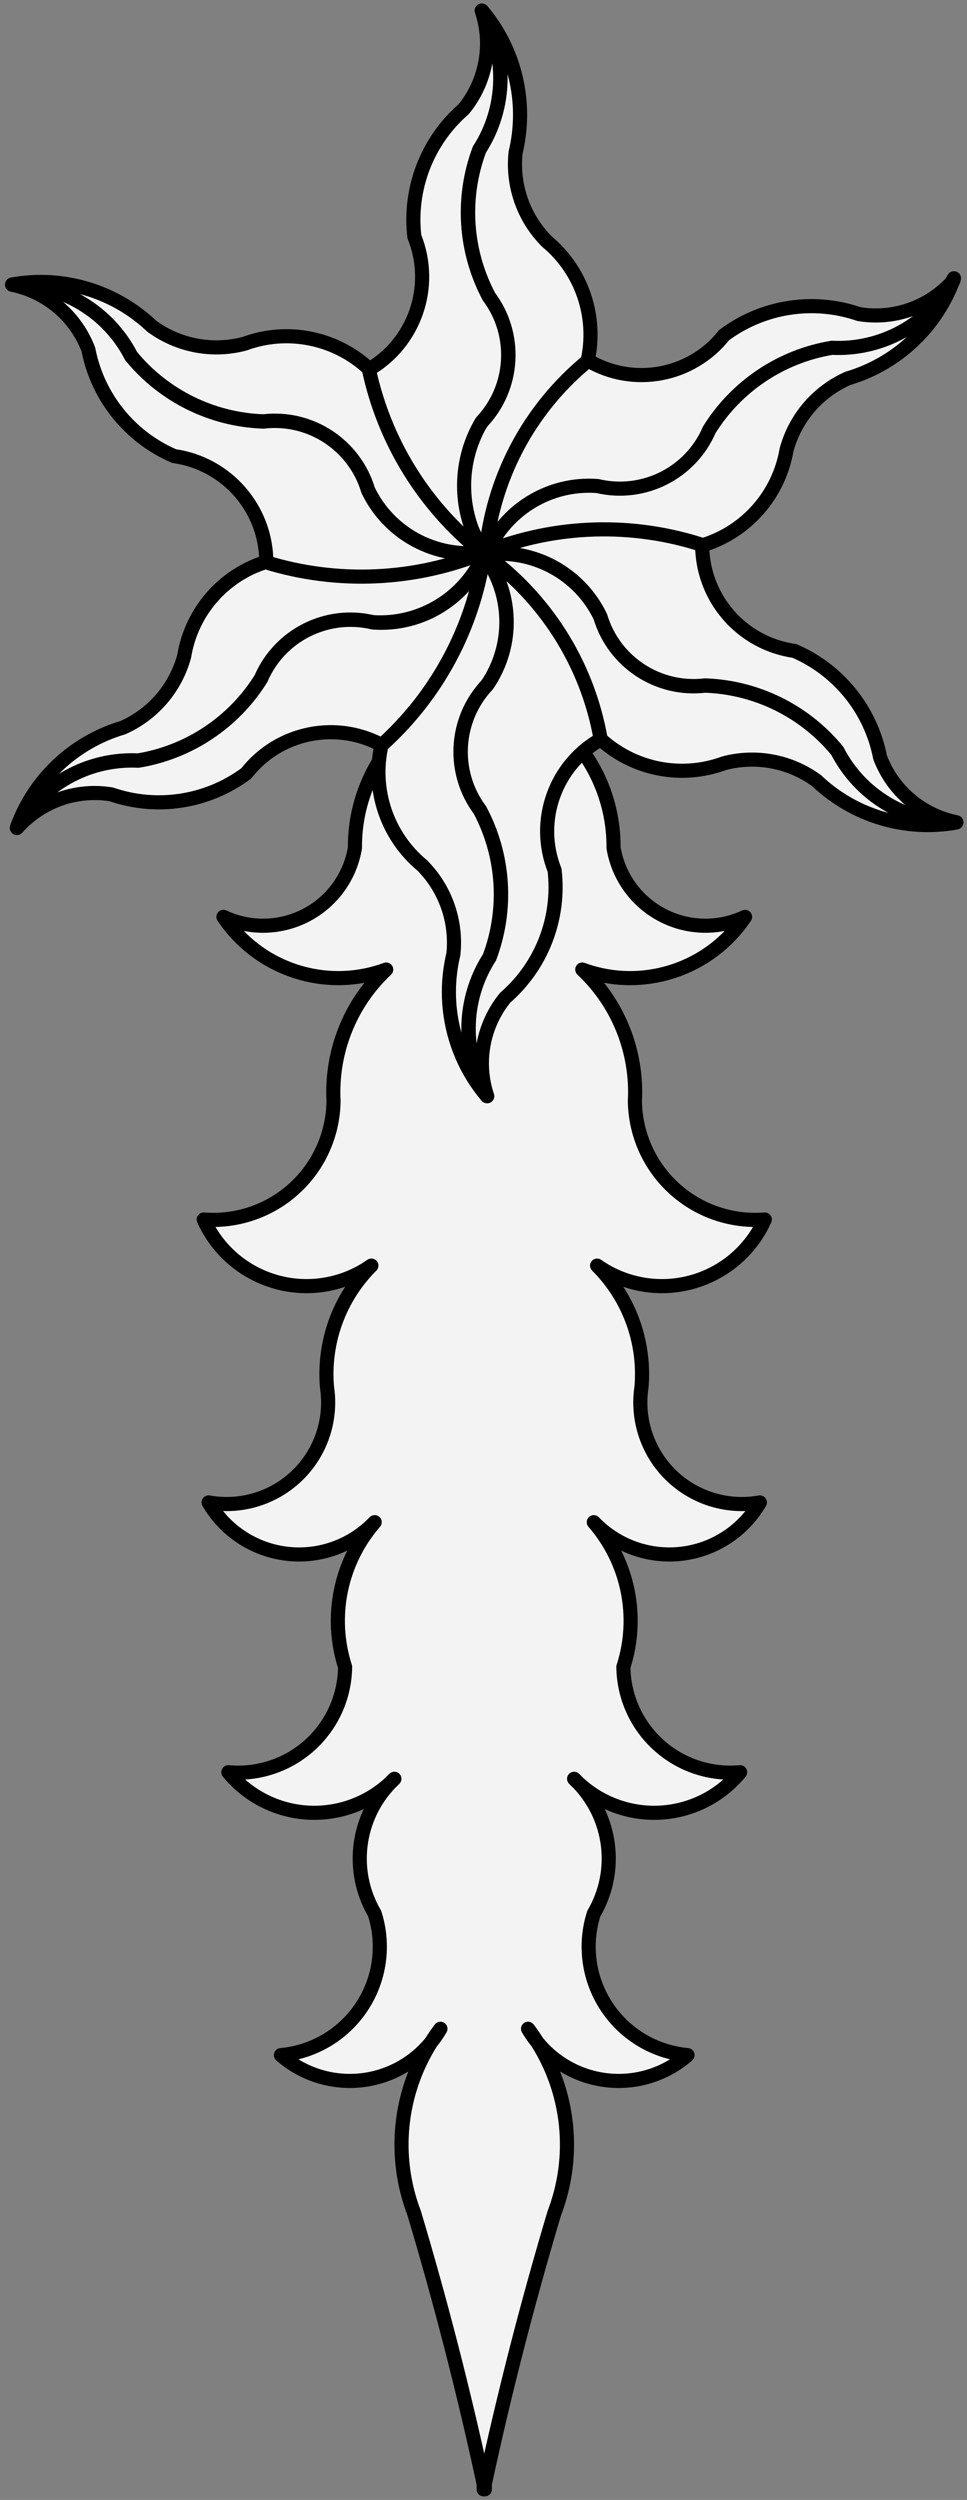<?xml version="1.0" encoding="UTF-8" standalone="no"?>
<!DOCTYPE svg PUBLIC "-//W3C//DTD SVG 1.1//EN" "http://www.w3.org/Graphics/SVG/1.1/DTD/svg11.dtd">
<svg xmlns="http://www.w3.org/2000/svg" xmlns:xl="http://www.w3.org/1999/xlink" xmlns:dc="http://purl.org/dc/elements/1.1/" version="1.1" viewBox="44.167 61.5 137 354" width="137" height="354">
  <rect x="44.167" y="61.5" width="137" height="354" fill="#808080" stroke="none"/>
  <defs>
    <clipPath id="artboard_clip_path">
      <path d="M 44.167 61.5 L 181.167 61.5 L 181.167 415.5 L 44.167 415.5 Z"/>
    </clipPath>
  </defs>
  <g id="Comet_(1)" fill-opacity="1" stroke-opacity="1" stroke="none" fill="none" stroke-dasharray="none">
    <title>Comet (1)</title>
    <g id="Comet_(1)_Layer_2" clip-path="url(#artboard_clip_path)">
      <title>Layer 2</title>
      <g id="Group_264">
        <g id="Group_265">
          <title>group20-1</title>
          <g id="Group_291">
            <title>shape6-2</title>
            <g id="Graphic_292">
              <path d="M 120.308 350.704 C 119.815 350.099 119.37 349.457 118.978 348.782 C 119.449 349.403 119.893 350.045 120.308 350.704 C 122.851 353.821 126.549 355.774 130.558 356.114 C 134.566 356.455 138.541 355.155 141.573 352.511 C 136.921 352.084 132.713 349.571 130.132 345.677 C 127.551 341.783 126.875 336.929 128.293 332.478 C 131.79 326.508 130.888 318.941 126.087 313.96 C 125.888 313.773 125.693 313.581 125.504 313.384 C 125.703 313.571 125.898 313.763 126.087 313.96 C 129.27 316.929 133.539 318.451 137.882 318.165 C 142.226 317.88 146.258 315.812 149.024 312.451 C 144.813 312.841 140.63 311.451 137.489 308.619 C 134.347 305.788 132.533 301.771 132.485 297.542 C 134.772 290.447 133.182 282.673 128.293 277.046 C 131.515 280.409 136.13 282.064 140.755 281.514 C 145.38 280.964 149.478 278.274 151.821 274.249 C 147.255 275.072 142.571 273.642 139.244 270.408 C 135.917 267.173 134.354 262.533 135.047 257.944 C 135.603 251.554 133.302 245.246 128.763 240.715 C 132.663 243.456 137.583 244.312 142.179 243.049 C 146.775 241.787 150.567 238.537 152.519 234.189 C 147.816 234.563 143.169 232.973 139.681 229.796 C 136.194 226.619 134.179 222.139 134.115 217.422 C 134.493 210.417 131.767 203.602 126.664 198.79 C 135.15 201.922 144.677 198.84 149.722 191.332 C 145.982 193.091 141.634 192.996 137.975 191.075 C 134.315 189.155 131.767 185.63 131.09 181.553 C 131.15 174.207 127.686 167.277 121.775 162.915 C 129.567 166.985 139.173 164.585 144.135 157.328 C 135.173 157.477 127.036 152.115 123.639 143.82 C 123.776 137.468 119.125 132.024 112.829 131.167 L 112.829 131.146 L 112.772 131.153 L 112.715 131.146 L 112.715 131.167 C 106.419 132.024 101.768 137.468 101.905 143.82 C 98.507 152.115 90.371 157.477 81.408 157.328 C 86.371 164.585 95.976 166.985 103.769 162.915 C 97.858 167.277 94.394 174.207 94.453 181.553 C 93.777 185.63 91.229 189.155 87.569 191.075 C 83.91 192.996 79.562 193.091 75.822 191.332 C 80.866 198.84 90.394 201.922 98.88 198.79 C 93.774 203.601 91.046 210.416 91.422 217.422 C 91.358 222.137 89.343 226.616 85.858 229.793 C 82.372 232.97 77.726 234.561 73.025 234.189 C 74.977 238.537 78.769 241.787 83.365 243.049 C 87.961 244.312 92.881 243.456 96.781 240.715 C 92.241 245.246 89.941 251.554 90.496 257.944 C 91.19 262.533 89.627 267.173 86.3 270.408 C 82.972 273.642 78.289 275.072 73.722 274.249 C 76.066 278.274 80.164 280.964 84.789 281.514 C 89.414 282.064 94.029 280.409 97.25 277.046 C 92.361 282.673 90.771 290.447 93.058 297.542 C 93.01 301.771 91.196 305.788 88.055 308.619 C 84.913 311.451 80.731 312.841 76.519 312.451 C 79.286 315.812 83.318 317.88 87.662 318.165 C 92.005 318.451 96.273 316.929 99.456 313.96 C 99.646 313.763 99.84 313.571 100.04 313.384 C 99.851 313.581 99.656 313.773 99.456 313.96 C 94.655 318.941 93.754 326.508 97.25 332.478 C 98.669 336.929 97.993 341.783 95.411 345.677 C 92.83 349.571 88.623 352.084 83.97 352.511 C 87.003 355.155 90.978 356.455 94.986 356.114 C 98.994 355.774 102.693 353.821 105.235 350.704 C 105.651 350.045 106.095 349.403 106.566 348.782 C 106.174 349.457 105.729 350.099 105.235 350.704 C 100.676 357.933 99.788 366.888 102.837 374.872 C 106.622 387.527 109.911 400.326 112.694 413.238 L 112.694 414 L 112.772 413.623 L 112.85 414 L 112.85 413.238 C 115.633 400.326 118.921 387.527 122.707 374.872 C 125.756 366.888 124.868 357.933 120.308 350.704 Z" fill="#f3f3f3"/>
              <path d="M 120.308 350.704 C 119.815 350.099 119.37 349.457 118.978 348.782 C 119.449 349.403 119.893 350.045 120.308 350.704 C 122.851 353.821 126.549 355.774 130.558 356.114 C 134.566 356.455 138.541 355.155 141.573 352.511 C 136.921 352.084 132.713 349.571 130.132 345.677 C 127.551 341.783 126.875 336.929 128.293 332.478 C 131.79 326.508 130.888 318.941 126.087 313.96 C 125.888 313.773 125.693 313.581 125.504 313.384 C 125.703 313.571 125.898 313.763 126.087 313.96 C 129.27 316.929 133.539 318.451 137.882 318.165 C 142.226 317.88 146.258 315.812 149.024 312.451 C 144.813 312.841 140.63 311.451 137.489 308.619 C 134.347 305.788 132.533 301.771 132.485 297.542 C 134.772 290.447 133.182 282.673 128.293 277.046 C 131.515 280.409 136.13 282.064 140.755 281.514 C 145.38 280.964 149.478 278.274 151.821 274.249 C 147.255 275.072 142.571 273.642 139.244 270.408 C 135.917 267.173 134.354 262.533 135.047 257.944 C 135.603 251.554 133.302 245.246 128.763 240.715 C 132.663 243.456 137.583 244.312 142.179 243.049 C 146.775 241.787 150.567 238.537 152.519 234.189 C 147.816 234.563 143.169 232.973 139.681 229.796 C 136.194 226.619 134.179 222.139 134.115 217.422 C 134.493 210.417 131.767 203.602 126.664 198.79 C 135.15 201.922 144.677 198.84 149.722 191.332 C 145.982 193.091 141.634 192.996 137.975 191.075 C 134.315 189.155 131.767 185.63 131.09 181.553 C 131.15 174.207 127.686 167.277 121.775 162.915 C 129.567 166.985 139.173 164.585 144.135 157.328 C 135.173 157.477 127.036 152.115 123.639 143.82 C 123.776 137.468 119.125 132.024 112.829 131.167 L 112.829 131.146 L 112.772 131.153 L 112.715 131.146 L 112.715 131.167 C 106.419 132.024 101.768 137.468 101.905 143.82 C 98.507 152.115 90.371 157.477 81.408 157.328 C 86.371 164.585 95.976 166.985 103.769 162.915 C 97.858 167.277 94.394 174.207 94.453 181.553 C 93.777 185.63 91.229 189.155 87.569 191.075 C 83.91 192.996 79.562 193.091 75.822 191.332 C 80.866 198.84 90.394 201.922 98.88 198.79 C 93.774 203.601 91.046 210.416 91.422 217.422 C 91.358 222.137 89.343 226.616 85.858 229.793 C 82.372 232.97 77.726 234.561 73.025 234.189 C 74.977 238.537 78.769 241.787 83.365 243.049 C 87.961 244.312 92.881 243.456 96.781 240.715 C 92.241 245.246 89.941 251.554 90.496 257.944 C 91.19 262.533 89.627 267.173 86.3 270.408 C 82.972 273.642 78.289 275.072 73.722 274.249 C 76.066 278.274 80.164 280.964 84.789 281.514 C 89.414 282.064 94.029 280.409 97.25 277.046 C 92.361 282.673 90.771 290.447 93.058 297.542 C 93.01 301.771 91.196 305.788 88.055 308.619 C 84.913 311.451 80.731 312.841 76.519 312.451 C 79.286 315.812 83.318 317.88 87.662 318.165 C 92.005 318.451 96.273 316.929 99.456 313.96 C 99.646 313.763 99.84 313.571 100.04 313.384 C 99.851 313.581 99.656 313.773 99.456 313.96 C 94.655 318.941 93.754 326.508 97.25 332.478 C 98.669 336.929 97.993 341.783 95.411 345.677 C 92.83 349.571 88.623 352.084 83.97 352.511 C 87.003 355.155 90.978 356.455 94.986 356.114 C 98.994 355.774 102.693 353.821 105.235 350.704 C 105.651 350.045 106.095 349.403 106.566 348.782 C 106.174 349.457 105.729 350.099 105.235 350.704 C 100.676 357.933 99.788 366.888 102.837 374.872 C 106.622 387.527 109.911 400.326 112.694 413.238 L 112.694 414 L 112.772 413.623 L 112.85 414 L 112.85 413.238 C 115.633 400.326 118.921 387.527 122.707 374.872 C 125.756 366.888 124.868 357.933 120.308 350.704 Z" stroke="black" stroke-linecap="butt" stroke-linejoin="round" stroke-width="2"/>
            </g>
          </g>
          <g id="Group_266">
            <title>group7-4</title>
            <g id="Group_289">
              <title>shape8-5</title>
              <g id="Graphic_290">
                <path d="M 112.888 139.642 C 114.441 129.244 119.573 119.712 127.399 112.691 C 128.831 106.394 126.606 99.826 121.641 95.696 C 118.338 92.379 116.711 87.747 117.215 83.093 C 118.913 76.02 117.145 68.561 112.454 63.002 C 116.079 69.091 115.947 76.707 112.112 82.666 C 109.546 89.491 110.041 97.09 113.471 103.525 C 117.474 108.892 117.045 116.358 112.454 121.231 C 108.631 126.825 108.806 134.235 112.888 139.642 Z" fill="#f3f3f3"/>
                <path d="M 112.888 139.642 C 114.441 129.244 119.573 119.712 127.399 112.691 C 128.831 106.394 126.606 99.826 121.641 95.696 C 118.338 92.379 116.711 87.747 117.215 83.093 C 118.913 76.02 117.145 68.561 112.454 63.002 C 116.079 69.091 115.947 76.707 112.112 82.666 C 109.546 89.491 110.041 97.09 113.471 103.525 C 117.474 108.892 117.045 116.358 112.454 121.231 C 108.631 126.825 108.806 134.235 112.888 139.642 Z" stroke="black" stroke-linecap="round" stroke-linejoin="round" stroke-width="2"/>
              </g>
            </g>
            <g id="Group_287">
              <title>shape9-7</title>
              <g id="Graphic_288">
                <path d="M 112.922 140.131 C 104.512 133.569 98.649 124.284 96.34 113.87 C 102.919 110.095 105.706 102.047 102.873 95.011 C 102.076 88.211 104.689 81.456 109.855 76.963 C 113.05 73.057 114.014 67.784 112.41 63 C 116.038 69.09 115.906 76.71 112.068 82.671 C 109.504 89.494 109.999 97.09 113.427 103.523 C 117.43 108.89 117.001 116.356 112.41 121.229 C 108.911 127.099 109.11 134.46 112.922 140.131 Z" fill="#f3f3f3"/>
                <path d="M 112.922 140.131 C 104.512 133.569 98.649 124.284 96.34 113.87 C 102.919 110.095 105.706 102.047 102.873 95.011 C 102.076 88.211 104.689 81.456 109.855 76.963 C 113.05 73.057 114.014 67.784 112.41 63 C 116.038 69.09 115.906 76.71 112.068 82.671 C 109.504 89.494 109.999 97.09 113.427 103.523 C 117.43 108.89 117.001 116.356 112.41 121.229 C 108.911 127.099 109.11 134.46 112.922 140.131 Z" stroke="black" stroke-linecap="round" stroke-linejoin="round" stroke-width="2"/>
              </g>
            </g>
            <g id="Group_285">
              <title>shape10-9</title>
              <g id="Graphic_286">
                <path d="M 113.054 140.029 C 121.283 146.574 126.971 155.784 129.139 166.072 C 133.876 170.461 140.677 171.818 146.735 169.583 C 151.26 168.381 156.085 169.288 159.864 172.051 C 165.14 177.058 172.484 179.257 179.643 177.973 C 172.558 178.069 166.028 174.146 162.785 167.846 C 158.157 162.211 151.328 158.84 144.041 158.593 C 137.392 159.376 131.14 155.272 129.216 148.859 C 126.282 142.752 119.778 139.198 113.054 140.029 Z" fill="#f3f3f3"/>
                <path d="M 113.054 140.029 C 121.283 146.574 126.971 155.784 129.139 166.072 C 133.876 170.461 140.677 171.818 146.735 169.583 C 151.26 168.381 156.085 169.288 159.864 172.051 C 165.14 177.058 172.484 179.257 179.643 177.973 C 172.558 178.069 166.028 174.146 162.785 167.846 C 158.157 162.211 151.328 158.84 144.041 158.593 C 137.392 159.376 131.14 155.272 129.216 148.859 C 126.282 142.752 119.778 139.198 113.054 140.029 Z" stroke="black" stroke-linecap="round" stroke-linejoin="round" stroke-width="2"/>
              </g>
            </g>
            <g id="Group_283">
              <title>shape11-11</title>
              <g id="Graphic_284">
                <path d="M 112.679 140.041 C 122.409 135.503 133.534 134.98 143.646 138.584 C 143.627 146.169 149.203 152.607 156.712 153.672 C 163 156.381 167.543 162.021 168.852 168.742 C 170.637 173.461 174.721 176.934 179.667 177.936 C 172.578 178.033 166.046 174.109 162.802 167.805 C 158.175 162.173 151.349 158.803 144.064 158.556 C 137.415 159.339 131.163 155.234 129.239 148.821 C 126.243 142.579 119.527 139.018 112.679 140.041 Z" fill="#f3f3f3"/>
                <path d="M 112.679 140.041 C 122.409 135.503 133.534 134.98 143.646 138.584 C 143.627 146.169 149.203 152.607 156.712 153.672 C 163 156.381 167.543 162.021 168.852 168.742 C 170.637 173.461 174.721 176.934 179.667 177.936 C 172.578 178.033 166.046 174.109 162.802 167.805 C 158.175 162.173 151.349 158.803 144.064 158.556 C 137.415 159.339 131.163 155.234 129.239 148.821 C 126.243 142.579 119.527 139.018 112.679 140.041 Z" stroke="black" stroke-linecap="round" stroke-linejoin="round" stroke-width="2"/>
              </g>
            </g>
            <g id="Group_281">
              <title>shape12-13</title>
              <g id="Graphic_282">
                <path d="M 112.49 139.726 C 104.261 133.182 98.572 123.972 96.405 113.684 C 91.668 109.295 84.867 107.938 78.808 110.173 C 74.284 111.375 69.459 110.467 65.68 107.704 C 60.403 102.697 53.06 100.499 45.9 101.782 C 52.986 101.687 59.515 105.609 62.759 111.91 C 67.386 117.545 74.215 120.916 81.503 121.162 C 88.152 120.379 94.404 124.484 96.328 130.897 C 99.262 137.004 105.766 140.557 112.49 139.726 Z" fill="#f3f3f3"/>
                <path d="M 112.49 139.726 C 104.261 133.182 98.572 123.972 96.405 113.684 C 91.668 109.295 84.867 107.938 78.808 110.173 C 74.284 111.375 69.459 110.467 65.68 107.704 C 60.403 102.697 53.06 100.499 45.9 101.782 C 52.986 101.687 59.515 105.609 62.759 111.91 C 67.386 117.545 74.215 120.916 81.503 121.162 C 88.152 120.379 94.404 124.484 96.328 130.897 C 99.262 137.004 105.766 140.557 112.49 139.726 Z" stroke="black" stroke-linecap="round" stroke-linejoin="round" stroke-width="2"/>
              </g>
            </g>
            <g id="Group_279">
              <title>shape13-15</title>
              <g id="Graphic_280">
                <path d="M 112.865 139.714 C 103.025 143.782 92.076 144.297 81.897 141.172 C 81.917 133.587 76.341 127.148 68.831 126.084 C 62.544 123.374 58 117.734 56.692 111.014 C 54.907 106.294 50.823 102.822 45.877 101.82 C 52.966 101.723 59.498 105.647 62.741 111.951 C 67.368 117.583 74.195 120.952 81.48 121.2 C 88.129 120.417 94.38 124.521 96.305 130.934 C 99.301 137.177 106.016 140.737 112.865 139.714 Z" fill="#f3f3f3"/>
                <path d="M 112.865 139.714 C 103.025 143.782 92.076 144.297 81.897 141.172 C 81.917 133.587 76.341 127.148 68.831 126.084 C 62.544 123.374 58 117.734 56.692 111.014 C 54.907 106.294 50.823 102.822 45.877 101.82 C 52.966 101.723 59.498 105.647 62.741 111.951 C 67.368 117.583 74.195 120.952 81.48 121.2 C 88.129 120.417 94.38 124.521 96.305 130.934 C 99.301 137.177 106.016 140.737 112.865 139.714 Z" stroke="black" stroke-linecap="round" stroke-linejoin="round" stroke-width="2"/>
              </g>
            </g>
            <g id="Group_277">
              <title>shape14-17</title>
              <g id="Graphic_278">
                <path d="M 112.877 139.684 C 102.988 143.761 91.985 144.26 81.767 141.095 C 75.732 143.014 71.287 148.16 70.265 154.409 C 69.044 158.925 65.848 162.649 61.569 164.541 C 54.592 166.608 49.014 171.872 46.548 178.719 C 50.008 172.531 56.673 168.836 63.754 169.179 C 70.945 167.988 77.276 163.761 81.133 157.576 C 83.779 151.422 90.463 148.058 96.982 149.601 C 103.86 150.048 110.256 146.058 112.877 139.684 Z" fill="#f3f3f3"/>
                <path d="M 112.877 139.684 C 102.988 143.761 91.985 144.26 81.767 141.095 C 75.732 143.014 71.287 148.16 70.265 154.409 C 69.044 158.925 65.848 162.649 61.569 164.541 C 54.592 166.608 49.014 171.872 46.548 178.719 C 50.008 172.531 56.673 168.836 63.754 169.179 C 70.945 167.988 77.276 163.761 81.133 157.576 C 83.779 151.422 90.463 148.058 96.982 149.601 C 103.86 150.048 110.256 146.058 112.877 139.684 Z" stroke="black" stroke-linecap="round" stroke-linejoin="round" stroke-width="2"/>
              </g>
            </g>
            <g id="Group_275">
              <title>shape15-19</title>
              <g id="Graphic_276">
                <path d="M 112.882 139.689 C 111.484 150.245 106.456 159.985 98.66 167.237 C 92.101 163.427 83.737 165.037 79.061 171.008 C 73.57 175.099 66.414 176.213 59.94 173.986 C 54.96 173.172 49.911 174.973 46.57 178.755 C 50.03 172.568 56.695 168.873 63.776 169.216 C 70.967 168.025 77.298 163.798 81.155 157.612 C 83.801 151.462 90.482 148.101 96.998 149.641 C 103.902 150.167 110.344 146.132 112.882 139.689 Z" fill="#f3f3f3"/>
                <path d="M 112.882 139.689 C 111.484 150.245 106.456 159.985 98.66 167.237 C 92.101 163.427 83.737 165.037 79.061 171.008 C 73.57 175.099 66.414 176.213 59.94 173.986 C 54.96 173.172 49.911 174.973 46.57 178.755 C 50.03 172.568 56.695 168.873 63.776 169.216 C 70.967 168.025 77.298 163.798 81.155 157.612 C 83.801 151.462 90.482 148.101 96.998 149.641 C 103.902 150.167 110.344 146.132 112.882 139.689 Z" stroke="black" stroke-linecap="round" stroke-linejoin="round" stroke-width="2"/>
              </g>
            </g>
            <g id="Group_273">
              <title>shape16-21</title>
              <g id="Graphic_274">
                <path d="M 113.165 139.603 C 122.947 135.749 133.767 135.427 143.761 138.694 C 149.93 136.786 154.506 131.575 155.6 125.211 C 156.821 120.692 160.02 116.966 164.302 115.075 C 171.276 113.009 176.852 107.749 179.32 100.907 C 175.86 107.091 169.198 110.784 162.12 110.443 C 154.926 111.633 148.593 115.862 144.735 122.05 C 142.089 128.2 135.408 131.561 128.892 130.021 C 122.137 129.508 115.807 133.364 113.165 139.603 Z" fill="#f3f3f3"/>
                <path d="M 113.165 139.603 C 122.947 135.749 133.767 135.427 143.761 138.694 C 149.93 136.786 154.506 131.575 155.6 125.211 C 156.821 120.692 160.02 116.966 164.302 115.075 C 171.276 113.009 176.852 107.749 179.32 100.907 C 175.86 107.091 169.198 110.784 162.12 110.443 C 154.926 111.633 148.593 115.862 144.735 122.05 C 142.089 128.2 135.408 131.561 128.892 130.021 C 122.137 129.508 115.807 133.364 113.165 139.603 Z" stroke="black" stroke-linecap="round" stroke-linejoin="round" stroke-width="2"/>
              </g>
            </g>
            <g id="Group_271">
              <title>shape17-23</title>
              <g id="Graphic_272">
                <path d="M 112.932 140.275 C 113.817 129.439 119.075 119.431 127.497 112.555 C 133.914 116.327 142.13 114.791 146.753 108.956 C 152.243 104.866 159.399 103.752 165.873 105.979 C 170.853 106.792 175.902 104.992 179.243 101.21 C 175.783 107.397 169.118 111.092 162.037 110.749 C 154.846 111.94 148.515 116.167 144.658 122.352 C 142.012 128.502 135.331 131.864 128.815 130.324 C 121.911 129.798 115.47 133.833 112.932 140.275 Z" fill="#f3f3f3"/>
                <path d="M 112.932 140.275 C 113.817 129.439 119.075 119.431 127.497 112.555 C 133.914 116.327 142.13 114.791 146.753 108.956 C 152.243 104.866 159.399 103.752 165.873 105.979 C 170.853 106.792 175.902 104.992 179.243 101.21 C 175.783 107.397 169.118 111.092 162.037 110.749 C 154.846 111.94 148.515 116.167 144.658 122.352 C 142.012 128.502 135.331 131.864 128.815 130.324 C 121.911 129.798 115.47 133.833 112.932 140.275 Z" stroke="black" stroke-linecap="round" stroke-linejoin="round" stroke-width="2"/>
              </g>
            </g>
            <g id="Group_269">
              <title>shape18-25</title>
              <g id="Graphic_270">
                <path d="M 112.722 140.085 C 111.169 150.483 106.037 160.015 98.211 167.036 C 96.779 173.333 99.004 179.901 103.969 184.031 C 107.272 187.348 108.899 191.98 108.395 196.634 C 106.698 203.707 108.465 211.166 113.157 216.725 C 109.531 210.636 109.663 203.02 113.498 197.061 C 116.064 190.236 115.569 182.637 112.139 176.202 C 108.136 170.835 108.565 163.369 113.157 158.496 C 116.979 152.902 116.804 145.492 112.722 140.085 Z" fill="#f3f3f3"/>
                <path d="M 112.722 140.085 C 111.169 150.483 106.037 160.015 98.211 167.036 C 96.779 173.333 99.004 179.901 103.969 184.031 C 107.272 187.348 108.899 191.98 108.395 196.634 C 106.698 203.707 108.465 211.166 113.157 216.725 C 109.531 210.636 109.663 203.02 113.498 197.061 C 116.064 190.236 115.569 182.637 112.139 176.202 C 108.136 170.835 108.565 163.369 113.157 158.496 C 116.979 152.902 116.804 145.492 112.722 140.085 Z" stroke="black" stroke-linecap="round" stroke-linejoin="round" stroke-width="2"/>
              </g>
            </g>
            <g id="Group_267">
              <title>shape19-27</title>
              <g id="Graphic_268">
                <path d="M 112.524 139.766 C 121.382 146.015 127.404 155.519 129.27 166.198 C 122.777 169.875 119.989 177.777 122.737 184.715 C 123.534 191.515 120.921 198.27 115.755 202.763 C 112.56 206.669 111.595 211.942 113.2 216.726 C 109.572 210.636 109.704 203.016 113.542 197.056 C 116.106 190.233 115.611 182.636 112.183 176.204 C 108.18 170.837 108.609 163.37 113.2 158.497 C 117.109 152.781 116.834 145.185 112.524 139.766 Z" fill="#f3f3f3"/>
                <path d="M 112.524 139.766 C 121.382 146.015 127.404 155.519 129.27 166.198 C 122.777 169.875 119.989 177.777 122.737 184.715 C 123.534 191.515 120.921 198.27 115.755 202.763 C 112.56 206.669 111.595 211.942 113.2 216.726 C 109.572 210.636 109.704 203.016 113.542 197.056 C 116.106 190.233 115.611 182.636 112.183 176.204 C 108.18 170.837 108.609 163.37 113.2 158.497 C 117.109 152.781 116.834 145.185 112.524 139.766 Z" stroke="black" stroke-linecap="round" stroke-linejoin="round" stroke-width="2"/>
              </g>
            </g>
          </g>
        </g>
      </g>
    </g>
  </g>
</svg>
